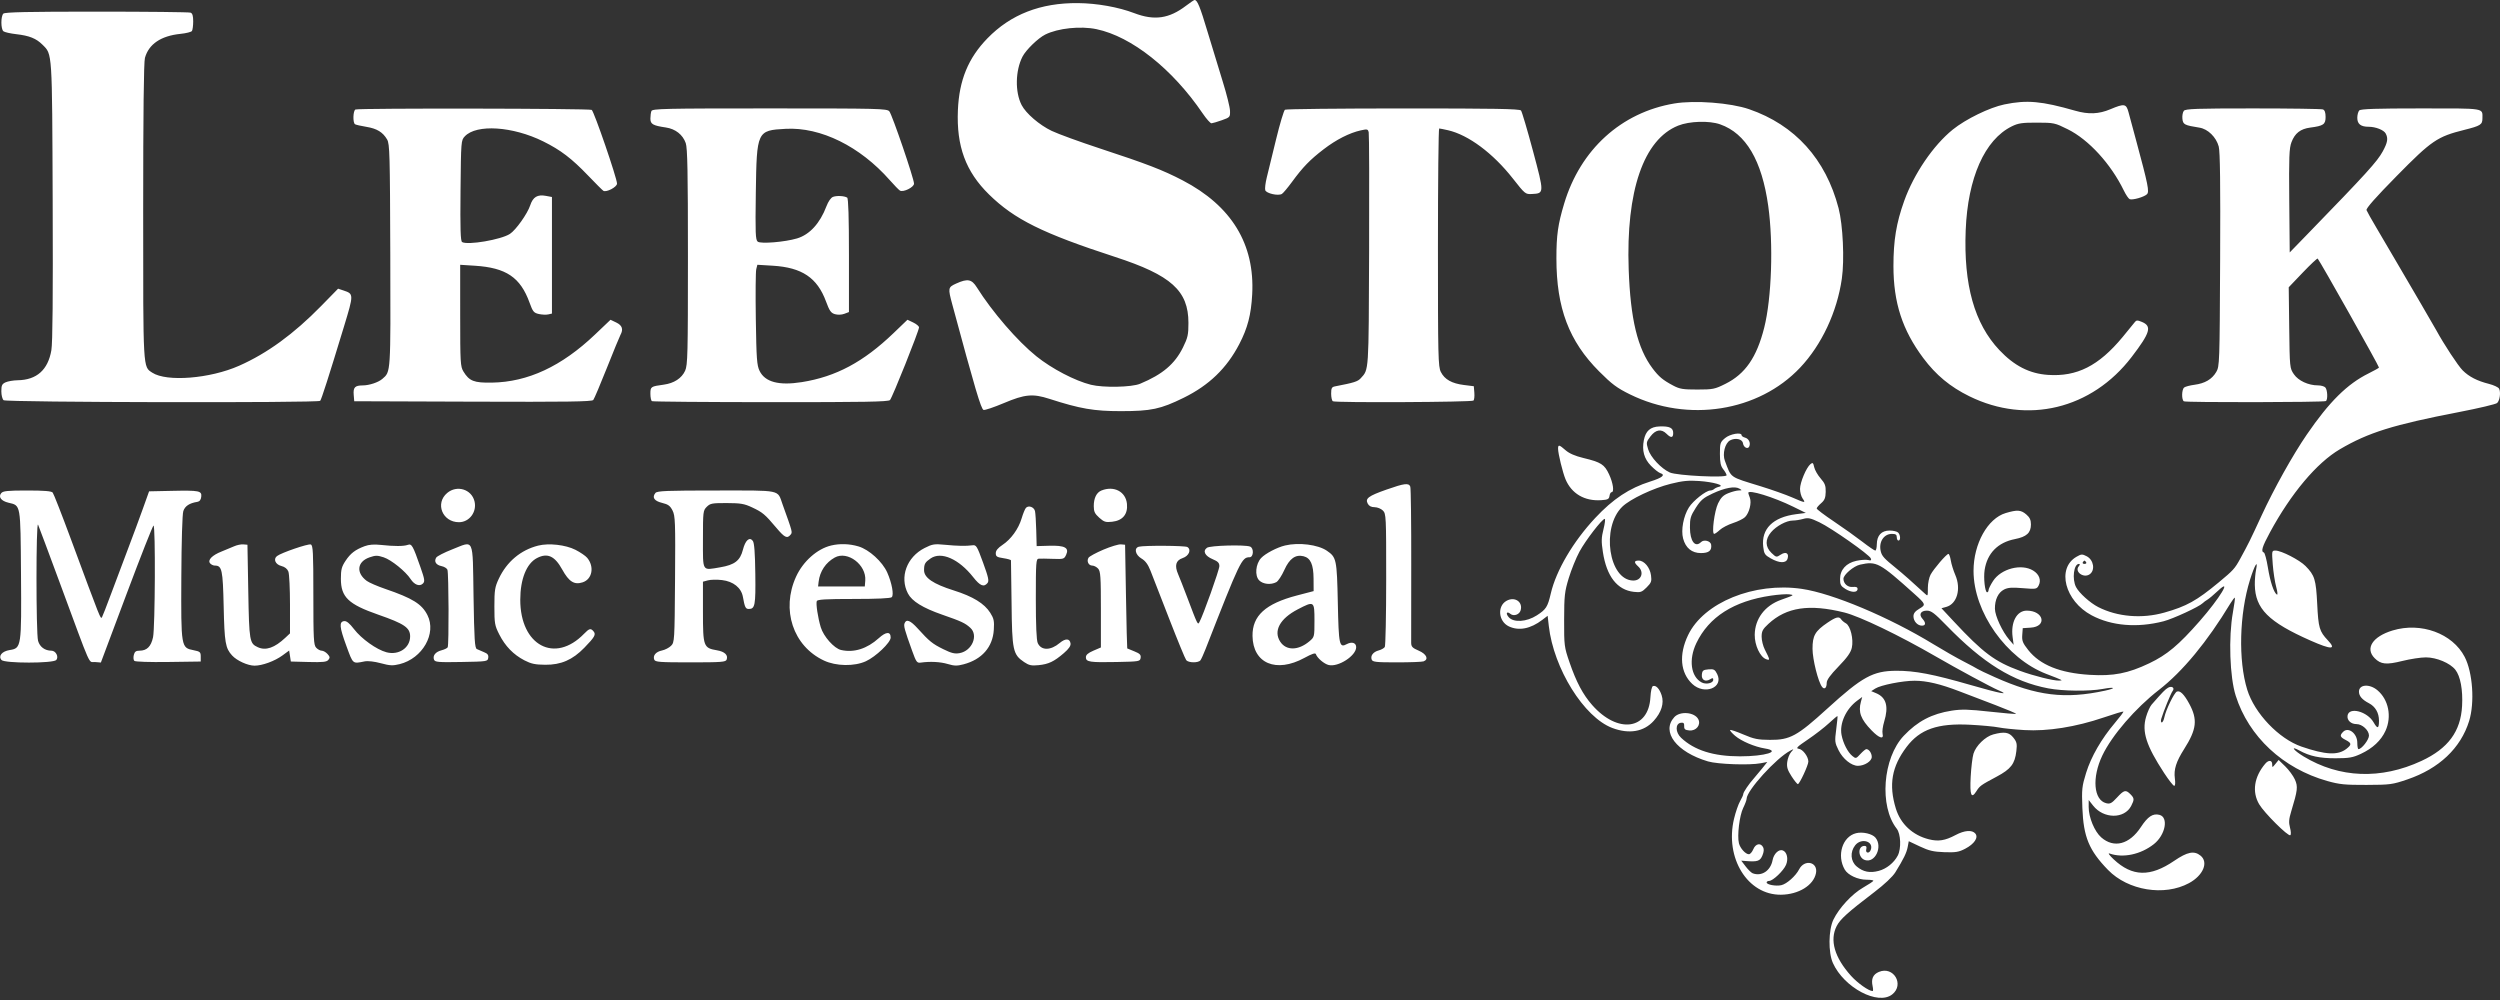 <svg width="600" height="240" viewBox="0 0 600 240" fill="none" xmlns="http://www.w3.org/2000/svg">
<rect x="0" y="0" width="600" height="240" fill="#333333" stroke="none"/>
<path fill-rule="evenodd" clip-rule="evenodd" d="M284.638 1.385C280.572 4.484 277.039 4.989 272.223 3.155C268.4 1.699 263.275 0.786 258.706 0.745C249.732 0.665 242.577 3.451 236.985 9.201C232.378 13.939 230.204 19.22 229.896 26.42C229.525 35.101 231.766 41.179 237.363 46.67C243.454 52.646 250.22 55.999 267.619 61.663C281.098 66.052 285.22 69.759 285.225 77.495C285.227 80.327 285.069 81.04 283.922 83.371C281.955 87.365 279.026 89.849 273.625 92.102C271.602 92.946 264.787 93.084 261.81 92.341C257.982 91.385 252.448 88.495 248.737 85.513C244.185 81.855 238.151 74.871 234.44 68.967C233.199 66.992 232.217 66.811 229.476 68.055C227.517 68.945 227.484 69.122 228.55 73.072C234.021 93.347 235.443 98.148 236.05 98.381C236.337 98.491 238.535 97.751 240.936 96.738C245.979 94.609 247.863 94.434 251.849 95.72C259.253 98.11 262.554 98.678 269.02 98.675C276.28 98.671 278.527 98.193 284.057 95.478C290.166 92.478 294.411 88.387 297.427 82.591C299.435 78.733 300.263 75.542 300.528 70.64C301.179 58.59 295.579 49.414 283.837 43.29C279.097 40.817 275.188 39.31 264.015 35.642C259.169 34.051 253.944 32.147 252.402 31.41C249.461 30.003 246.234 27.23 245.189 25.21C243.587 22.111 243.676 16.972 245.392 13.609C246.221 11.984 249.126 9.158 250.854 8.296C253.923 6.765 259.316 6.197 263.155 7C271.577 8.762 281.395 16.549 288.632 27.206C289.535 28.535 290.492 29.609 290.759 29.592C291.026 29.575 292.146 29.243 293.247 28.854C295.203 28.162 295.248 28.109 295.202 26.582C295.177 25.722 294.395 22.585 293.467 19.612C292.538 16.639 290.897 11.258 289.821 7.654C288.014 1.602 287.349 -0.026 286.691 0C286.553 0.006 285.629 0.629 284.638 1.385ZM0.802 3.274C0.169 3.907 0.183 6.988 0.822 7.505C1.098 7.728 2.477 8.041 3.888 8.201C7.038 8.559 8.692 9.223 10.206 10.737C12.573 13.104 12.502 12.018 12.642 48.244C12.73 71.225 12.634 82.275 12.328 84.056C11.518 88.776 8.813 91.187 4.245 91.261C3.209 91.278 1.902 91.501 1.341 91.757C0.483 92.148 0.322 92.489 0.322 93.91C0.322 94.849 0.565 95.8 0.868 96.052C1.5 96.576 76.354 96.723 76.844 96.201C77.141 95.885 78.854 90.535 82.552 78.383C84.908 70.641 84.907 70.533 82.478 69.728L81.142 69.284L77.072 73.444C70.514 80.147 64.121 84.803 57.377 87.785C50.376 90.882 40 91.706 36.542 89.44C34.296 87.969 34.359 89.089 34.362 50.76C34.363 27.326 34.505 14.897 34.784 13.895C35.704 10.582 38.624 8.605 43.301 8.129C44.66 7.99 45.905 7.679 46.066 7.437C46.228 7.196 46.363 6.162 46.367 5.139C46.371 3.809 46.193 3.21 45.739 3.036C45.391 2.903 35.246 2.793 23.194 2.793C6.686 2.793 1.164 2.912 0.802 3.274ZM401.832 24.837C389.102 26.974 379.294 35.886 375.403 48.851C373.902 53.854 373.536 56.435 373.538 62.033C373.541 73.926 376.558 81.895 383.804 89.151C386.878 92.228 388.066 93.111 391.213 94.66C405.084 101.484 422.038 98.814 432.035 88.23C437.2 82.761 440.89 74.893 442.041 66.891C442.695 62.348 442.307 53.994 441.255 49.956C438.188 38.184 430.783 29.992 419.788 26.208C415.326 24.672 406.726 24.015 401.832 24.837ZM481.056 25.06C477.513 25.789 471.758 28.595 468.656 31.106C463.981 34.89 459.328 41.727 457.006 48.224C455.112 53.525 454.426 57.676 454.426 63.854C454.426 72.616 456.562 79.204 461.58 85.925C464.631 90.012 468.046 92.844 472.647 95.105C486.543 101.935 502.017 98.192 511.588 85.686C516.073 79.826 516.522 78.282 514.044 77.256C512.972 76.812 512.717 76.823 512.337 77.331C512.091 77.659 510.771 79.275 509.402 80.923C503.676 87.816 498.468 90.449 491.499 89.973C487.08 89.671 483.413 87.797 479.85 84.02C473.858 77.668 471.246 68.377 471.766 55.263C472.265 42.686 476.326 33.53 482.826 30.327C484.382 29.56 485.298 29.424 488.865 29.432C492.952 29.441 493.159 29.485 496.273 31.031C501.294 33.522 506.614 39.341 509.723 45.738C510.224 46.77 510.858 47.699 511.132 47.804C511.827 48.071 514.576 47.286 515.262 46.625C515.884 46.026 515.555 44.387 512.666 33.69C511.913 30.903 511.092 27.857 510.841 26.92C510.294 24.879 509.842 24.806 506.484 26.22C503.716 27.384 501.252 27.49 498.075 26.58C489.954 24.255 486.476 23.944 481.056 25.06ZM85.316 26.282C84.724 26.524 84.636 29.465 85.21 29.82C85.427 29.954 86.643 30.233 87.911 30.439C90.459 30.854 91.875 31.714 92.906 33.475C93.529 34.538 93.596 36.991 93.67 61.264C93.757 89.854 93.802 89.169 91.764 90.936C90.802 91.769 88.629 92.492 87.058 92.499C85.188 92.508 84.743 92.967 84.888 94.736L85.016 96.297L113.496 96.4C135.976 96.481 142.063 96.397 142.386 96C142.611 95.723 144.084 92.253 145.658 88.288C147.232 84.324 148.692 80.768 148.904 80.385C149.652 79.029 149.336 78.088 147.906 77.405L146.524 76.746L142.805 80.286C134.774 87.928 126.701 91.692 118.038 91.831C113.754 91.9 112.624 91.458 111.227 89.168C110.499 87.974 110.447 87.075 110.446 75.719L110.444 63.55L113.948 63.773C121.471 64.251 124.89 66.555 127.09 72.632C127.877 74.805 128.114 75.095 129.319 75.362C130.06 75.528 131.072 75.572 131.567 75.461L132.468 75.259V61.269V47.279L131.036 47.011C128.985 46.626 127.916 47.266 127.251 49.279C126.582 51.307 123.824 55.189 122.38 56.136C120.261 57.524 112.206 58.896 110.903 58.091C110.526 57.858 110.437 54.955 110.527 45.739C110.643 33.817 110.654 33.681 111.56 32.718C114.356 29.743 123.054 30.309 130.389 33.942C134.55 36.003 137.212 38.031 141.144 42.138C142.943 44.016 144.591 45.661 144.806 45.794C145.518 46.234 148.086 44.884 148.086 44.07C148.086 42.779 142.574 26.726 142.01 26.374C141.446 26.024 86.169 25.933 85.316 26.282ZM156.338 26.653C156.204 27.001 156.095 27.816 156.095 28.465C156.095 29.793 156.696 30.139 159.797 30.594C162.104 30.933 163.857 32.307 164.577 34.342C164.993 35.514 165.105 41.318 165.105 61.659C165.105 85.051 165.041 87.629 164.428 88.98C163.613 90.779 161.765 91.983 159.311 92.315C156.187 92.737 156.095 92.8 156.095 94.499C156.095 95.352 156.261 96.152 156.464 96.278C156.667 96.403 169.492 96.512 184.964 96.519C207.457 96.53 213.196 96.428 213.597 96.014C214.15 95.444 220.566 79.385 220.566 78.571C220.566 78.292 219.942 77.766 219.178 77.402L217.79 76.74L214.448 79.948C207.223 86.885 200.628 90.408 192.432 91.71C186.927 92.584 183.6 91.697 182.296 89.007C181.651 87.676 181.539 86.138 181.396 76.585C181.305 70.588 181.352 65.201 181.499 64.614L181.767 63.546L185.449 63.769C192.479 64.194 196.133 66.646 198.244 72.358C199.083 74.628 199.436 75.128 200.396 75.403C201.078 75.598 201.993 75.561 202.646 75.312L203.748 74.894V61.292C203.748 52.166 203.608 47.604 203.324 47.429C202.634 47.003 200.823 46.908 199.919 47.252C199.415 47.444 198.785 48.347 198.344 49.51C196.792 53.608 194.316 56.313 191.289 57.22C188.376 58.093 182.546 58.571 181.851 57.995C181.317 57.551 181.257 56.002 181.396 46.257C181.608 31.43 181.674 31.288 188.563 30.918C196.968 30.466 206.397 35.116 213.547 43.238C214.613 44.45 215.709 45.575 215.982 45.738C216.781 46.216 219.365 44.942 219.365 44.071C219.365 42.88 214.112 27.502 213.438 26.72C212.873 26.065 210.997 26.019 184.707 26.019C159.429 26.019 156.556 26.083 156.338 26.653ZM308.389 26.334C308.128 26.5 307.17 29.696 306.262 33.435C305.353 37.175 304.346 41.297 304.025 42.595C303.704 43.893 303.54 45.267 303.661 45.649C303.907 46.422 306.745 47.064 307.646 46.55C307.944 46.381 309.047 45.07 310.096 43.639C312.696 40.091 314.378 38.356 317.674 35.825C320.692 33.508 323.863 31.894 326.587 31.288C328.156 30.939 328.308 30.977 328.49 31.768C328.6 32.24 328.643 45.06 328.588 60.257C328.48 89.621 328.546 88.615 326.58 90.775C325.854 91.572 324.979 91.848 320.377 92.735C319.626 92.88 319.476 93.169 319.476 94.479C319.476 95.343 319.661 96.164 319.887 96.303C320.504 96.685 353.249 96.523 353.635 96.137C353.819 95.953 353.912 95.103 353.842 94.248L353.714 92.693L351.363 92.401C348.433 92.037 346.711 91.069 345.806 89.276C345.159 87.993 345.106 85.723 345.106 59.356C345.105 43.664 345.24 30.829 345.405 30.834C345.571 30.84 346.516 31.028 347.508 31.253C352.407 32.367 358.313 36.762 363.094 42.854C366.017 46.577 366.095 46.641 367.668 46.56C370.641 46.406 370.641 46.417 367.907 36.201C366.556 31.152 365.266 26.795 365.04 26.52C364.718 26.128 358.572 26.02 336.747 26.025C321.411 26.029 308.651 26.167 308.389 26.334ZM524.126 26.594C523.863 26.91 523.706 27.76 523.776 28.483C523.912 29.885 524.246 30.061 527.88 30.638C529.897 30.958 531.89 32.914 532.496 35.167C532.821 36.371 532.918 44.22 532.833 62.374C532.717 87.202 532.691 87.925 531.899 89.276C530.869 91.028 529.182 92.019 526.672 92.347C525.59 92.488 524.48 92.781 524.204 92.998C523.591 93.481 523.54 95.949 524.135 96.316C524.633 96.624 557.708 96.566 558.209 96.256C558.716 95.943 558.607 93.519 558.062 92.974C557.797 92.709 557.019 92.493 556.331 92.493C554.01 92.493 551.603 91.382 550.533 89.815C549.543 88.365 549.531 88.246 549.412 78.647L549.293 68.944L552.677 65.401C554.539 63.453 556.143 61.949 556.243 62.059C556.827 62.704 570.956 87.82 570.956 88.214C570.956 88.305 569.83 88.937 568.453 89.62C563.332 92.159 559.035 96.415 553.625 104.306C550.263 109.21 545.748 117.296 542.779 123.728C540.007 129.734 539.657 130.442 537.631 134.139C536.35 136.477 535.967 136.898 532.508 139.763C527.167 144.187 524.783 145.511 519.447 147.02C514.07 148.54 508.185 148.05 503.575 145.698C501.62 144.701 498.99 142.33 498.249 140.897C497.252 138.967 497.702 135.341 498.939 135.341C499.233 135.341 499.219 135.527 498.897 135.916C497.83 137.201 500.051 138.835 501.508 137.838C502.901 136.883 502.496 134.375 500.807 133.502C499.729 132.945 499.519 132.955 498.351 133.63C493.536 136.409 495.567 144.251 501.987 147.673C506.767 150.221 512.934 150.734 519.243 149.108C521.524 148.52 527.762 145.639 528.636 144.77C528.896 144.511 529.409 144.131 529.776 143.924C530.143 143.718 531.305 142.74 532.359 141.751C535.799 138.521 532.75 143.558 527.946 149.04C522.89 154.81 520.083 157.16 515.824 159.191C510.71 161.629 507.2 162.309 501.526 161.962C494.408 161.527 489.61 159.591 486.782 156.015C485.453 154.333 485.239 153.794 485.341 152.399L485.461 150.758L487.361 150.636C491.385 150.378 490.507 146.553 486.424 146.553C484.027 146.553 482.549 149.316 483.028 152.897L483.278 154.762L482.244 153.561C480.564 151.609 478.804 147.823 478.781 146.11C478.751 143.93 479.556 142.22 480.955 141.496C481.89 141.013 482.85 140.941 485.466 141.159C488.622 141.422 488.813 141.392 489.262 140.553C489.949 139.27 489.429 137.832 487.953 136.932C485.124 135.207 480.254 136.477 478.333 139.441C477.738 140.357 477.252 141.341 477.252 141.628C477.252 141.914 477.096 142.148 476.906 142.148C476.397 142.148 476.014 138.72 476.309 136.801C476.925 132.787 479.472 130.19 483.589 129.38C486.39 128.829 487.423 127.88 487.423 125.859C487.423 124.791 487.142 124.183 486.32 123.476C485.032 122.368 484.146 122.306 481.374 123.13C477.037 124.417 473.648 130.508 473.648 137.013C473.648 146.917 481.526 158.058 491.141 161.749C495.214 163.313 495.215 163.313 494.195 163.345C492.789 163.388 488.119 162.223 484.748 160.987C478.759 158.792 475.92 156.669 468.899 149.137L465.951 145.975L467.097 145.661C469.688 144.95 470.717 141.34 469.277 138.009C468.817 136.943 468.327 135.366 468.19 134.505C468.052 133.643 467.797 132.938 467.624 132.938C467.159 132.938 464.057 136.551 463.326 137.944C462.979 138.604 462.692 140.001 462.688 141.047C462.681 143.172 462.698 143.139 461.951 142.449C459.084 139.798 456.682 137.679 455.031 136.342C452.179 134.034 451.674 133.48 451.39 132.347C450.832 130.123 452.09 128.133 454.054 128.133C454.96 128.133 455.227 128.315 455.227 128.934C455.227 129.374 455.408 129.735 455.628 129.735C456.186 129.735 456.13 128.394 455.548 127.812C455.283 127.548 454.366 127.332 453.509 127.332C451.55 127.332 450.454 128.51 450.435 130.636C450.428 131.462 450.26 132.137 450.062 132.137C449.865 132.137 448.468 131.182 446.959 130.014C445.45 128.846 442.368 126.651 440.111 125.136C437.853 123.621 436.006 122.225 436.006 122.034C436.006 121.843 436.484 121.276 437.067 120.775C437.906 120.053 438.137 119.484 438.168 118.058C438.201 116.572 437.985 115.998 436.945 114.814C436.251 114.023 435.559 112.813 435.408 112.125C435.171 111.046 435.047 110.946 434.505 111.395C433.51 112.217 432.01 115.782 432.006 117.332C432.003 118.109 432.282 119.145 432.625 119.634C433.423 120.774 433.273 120.758 430.067 119.362C428.598 118.723 425.234 117.532 422.591 116.716C414.901 114.341 415.588 114.829 413.971 110.592C413.342 108.943 414.003 106.339 415.217 105.69C416.507 104.999 418.166 105.367 418.309 106.375C418.459 107.424 419.528 107.93 419.846 107.103C420.184 106.223 419.692 105.26 418.785 105.022C418.346 104.907 417.986 104.654 417.986 104.46C417.986 103.656 415.214 104.132 414.012 105.143C412.859 106.113 412.78 106.355 412.78 108.893C412.78 111 412.959 111.834 413.581 112.625C414.022 113.185 414.382 113.83 414.382 114.058C414.382 114.737 402.473 114.16 400.767 113.399C398.678 112.466 396.118 109.725 395.543 107.806C395.071 106.232 395.104 106.058 396.123 104.722C397.369 103.088 398.73 102.87 399.966 104.106C401.037 105.177 401.568 105.116 401.568 103.92C401.568 102.676 400.683 102.255 398.263 102.346C396.084 102.428 394.964 103.412 394.524 105.633C394.033 108.109 394.579 110.094 396.21 111.764C397.042 112.616 398.057 113.419 398.466 113.549C399.788 113.969 398.977 114.65 396.066 115.565C391.059 117.139 387.134 119.736 382.855 124.311C377.564 129.966 373.485 136.895 372.197 142.416C371.437 145.675 371.063 146.258 368.809 147.705C366.388 149.258 363.309 149.464 362.121 148.153C361.296 147.24 361.595 146.582 362.495 147.33C363.265 147.969 364.618 147.526 364.933 146.533C365.583 144.485 363.555 143.079 361.564 144.197C359.285 145.476 359.618 149.142 362.121 150.329C364.521 151.468 367.33 150.921 370.162 148.761L371.435 147.79L371.709 150.214C372.867 160.449 380.153 172.156 386.959 174.716C390.998 176.235 394.525 175.628 396.894 173.005C398.753 170.948 399.424 168.775 398.792 166.859C398.274 165.291 397.445 164.412 396.713 164.656C396.434 164.749 396.181 165.855 396.1 167.334C395.672 175.191 388.256 176.183 382.115 169.203C379.891 166.675 378.312 163.696 376.678 158.947C375.418 155.282 375.377 154.961 375.392 148.756C375.406 142.95 375.51 142.01 376.501 138.745C377.102 136.762 378.258 133.91 379.069 132.406C380.531 129.694 384.509 124.529 385.135 124.529C385.314 124.529 385.182 125.635 384.841 126.987C384.323 129.045 384.298 129.941 384.692 132.493C385.596 138.35 388.122 141.595 392.131 142.046C393.738 142.228 394.051 142.118 395.191 140.977C396.313 139.856 396.437 139.517 396.245 138.085C395.99 136.19 394.615 134.54 393.289 134.54C392.146 134.54 392.104 134.988 393.158 135.941C394.669 137.308 393.954 139.358 391.977 139.331C386.099 139.25 384.22 126.587 389.347 121.612C391.244 119.772 396.763 117.159 400.967 116.113C403.823 115.401 405.237 115.262 407.78 115.441C411.234 115.684 414.059 116.497 412.58 116.822C412.139 116.919 411.608 117.161 411.399 117.36C411.189 117.559 410.771 117.721 410.47 117.721C409.452 117.721 406.355 120.168 405.342 121.773C404.026 123.858 403.4 127.214 403.947 129.249C404.561 131.528 406.043 132.738 408.222 132.738C410.13 132.738 410.86 132.143 410.68 130.736C410.564 129.829 408.944 129.406 408.249 130.101C406.835 131.515 405.601 129.9 405.585 126.612C405.574 124.398 405.745 123.82 406.986 121.88C408.172 120.025 408.816 119.475 410.991 118.457C413.947 117.074 416.348 116.629 417.438 117.262C418.138 117.669 418.129 117.698 417.293 117.709C416.802 117.716 415.684 118.008 414.809 118.358C413.586 118.847 413.014 119.414 412.341 120.804C411.457 122.63 410.753 128.133 411.403 128.133C411.586 128.133 412.195 127.704 412.758 127.181C413.321 126.657 414.749 125.915 415.932 125.531C417.115 125.147 418.409 124.506 418.809 124.106C419.834 123.082 420.43 120.686 419.965 119.463C419.757 118.917 419.588 118.392 419.588 118.296C419.588 117.426 425.673 119.298 430.394 121.621L433.403 123.102L431.041 123.408C425.504 124.126 422.677 126.93 423.172 131.215C423.37 132.924 423.553 133.207 424.994 134.021C427.064 135.192 428.654 135.223 429.011 134.099C429.429 132.783 428.623 132.298 427.376 133.115C426.336 133.796 426.29 133.788 425.153 132.699C423.641 131.25 423.601 129.46 425.044 127.746C426.31 126.241 428.752 124.929 430.286 124.929C430.902 124.929 432.019 124.753 432.768 124.538C433.933 124.204 434.494 124.321 436.633 125.342C439.564 126.741 448.65 133.117 448.995 134.018C449.178 134.494 449.031 134.584 448.356 134.407C447.874 134.281 446.614 134.363 445.556 134.59C443.066 135.124 441.612 136.743 441.612 138.981C441.612 140.329 441.802 140.675 442.914 141.36C444.376 142.261 445.817 142.255 445.817 141.347C445.817 140.925 445.477 140.783 444.675 140.869C443.483 140.995 442.45 140.102 442.426 138.923C442.406 137.955 444.862 135.858 446.418 135.515C450.383 134.638 451.049 134.997 459.432 142.522C462.209 145.015 462.252 145.144 460.632 146.101C459.635 146.689 459.232 147.21 459.232 147.913C459.232 149.093 460.195 150.157 461.262 150.157C462.205 150.157 462.257 149.464 461.386 148.502C460.459 147.478 460.965 146.553 462.453 146.553C463.492 146.553 464.268 147.142 467.171 150.13C475.959 159.178 483.089 163.583 491.577 165.207C495.088 165.879 501.403 165.946 504.648 165.347C507.588 164.803 508.051 165.142 505.21 165.758C495.596 167.843 488.825 167.017 478.788 162.533C476.732 161.615 474.869 160.733 474.649 160.573C474.429 160.413 472.897 159.587 471.245 158.737C469.593 157.887 466.35 156.035 464.037 154.622C453.404 148.125 439.809 142.406 432.438 141.329C421.012 139.658 408.876 144.598 405.132 152.443C402.899 157.121 403.272 161.448 406.141 164.143C409.06 166.885 413.745 165.028 412.12 161.771C411.572 160.673 411.326 160.54 410.037 160.647C408.776 160.752 408.558 160.92 408.448 161.873C408.299 163.174 409.282 163.748 410.43 163.031C411.035 162.654 411.178 162.679 411.178 163.161C411.178 163.966 409.454 164.35 408.391 163.781C405.792 162.39 405.24 158.3 407.12 154.362C410.13 148.06 416.11 144.253 425.059 142.945C426.807 142.689 428.769 142.551 429.419 142.638C430.677 142.807 430.684 142.803 427.454 143.956C423.561 145.346 421.179 148.509 421.133 152.353C421.103 154.854 422.427 157.683 423.872 158.207C424.858 158.564 424.836 158.403 423.55 155.882C423.133 155.063 422.791 153.682 422.791 152.814C422.791 151.48 423.045 151.001 424.431 149.721C428.764 145.721 434.218 144.905 442.641 146.998C446.323 147.912 455.872 152.506 464.638 157.581C469.76 160.546 477.859 164.916 479.598 165.652C482.666 166.952 480.103 166.468 472.895 164.387C463.922 161.796 459.554 160.962 455.075 160.987C449.511 161.017 446.923 162.439 438.555 170.063C431.299 176.673 429.607 177.596 424.793 177.568C421.886 177.551 420.956 177.362 418.412 176.274C416.775 175.574 415.344 175.091 415.234 175.201C415.123 175.312 415.652 175.933 416.409 176.583C417.926 177.883 421.121 179.241 423.596 179.637C427.63 180.282 423.662 181.527 417.585 181.522C411.226 181.518 406.644 180.071 403.451 177.058C402.07 175.754 402.042 173.659 403.404 173.464C404.049 173.372 404.231 173.553 404.205 174.265C404.177 175.015 404.406 175.208 405.447 175.309C407.102 175.469 408.301 173.94 407.578 172.59C406.671 170.895 403.188 170.612 401.822 172.122C398.644 175.634 402.346 180.493 409.911 182.737C412.239 183.428 419.899 183.696 422.572 183.18L424.154 182.874L422.907 184.436C422.221 185.294 421.329 186.364 420.924 186.813C419.758 188.107 418.386 190.133 418.386 190.563C418.386 190.78 418.043 191.553 417.623 192.281C417.202 193.01 416.548 194.911 416.167 196.508C413.923 205.924 419.419 214.816 427.432 214.733C431.668 214.688 435.264 212.473 435.834 209.556C436.36 206.867 433.094 206.122 431.795 208.635C430.958 210.252 428.811 212.16 427.503 212.447C426.199 212.733 423.993 212.323 423.993 211.794C423.993 211.591 424.256 211.425 424.579 211.425C425.488 211.425 428.055 208.982 428.655 207.546C429.25 206.121 428.88 204.488 427.873 204.102C426.918 203.735 425.707 204.894 425.414 206.455C424.94 208.982 422.772 210.406 420.642 209.589C420.306 209.459 419.55 208.724 418.963 207.955L417.897 206.557L419.043 206.649C421.797 206.87 422.412 206.663 422.974 205.324C423.34 204.454 423.395 203.796 423.141 203.322C422.548 202.214 421.348 202.467 420.789 203.817C420.516 204.478 420.043 205.018 419.739 205.018C418.936 205.018 417.647 203.601 417.341 202.381C416.891 200.587 417.477 195.72 418.36 193.925C418.815 193 419.187 192.003 419.187 191.71C419.187 189.751 426.271 181.947 429.668 180.163C430.587 179.68 430.59 179.685 429.865 180.502C429.461 180.957 429.043 182.019 428.936 182.862C428.78 184.092 428.983 184.772 429.962 186.297C430.634 187.344 431.322 188.193 431.492 188.185C431.898 188.167 434.004 183.634 434.004 182.78C434.004 181.598 432.684 179.833 431.708 179.709C430.919 179.61 431.278 179.244 433.886 177.486C435.602 176.329 437.884 174.563 438.956 173.562C440.028 172.561 440.947 171.795 440.999 171.861C441.051 171.927 440.913 173.361 440.692 175.047C440.316 177.913 440.352 178.24 441.251 180.052C442.287 182.141 444.34 183.795 445.896 183.795C447.489 183.795 449.221 182.684 449.221 181.662C449.221 180.746 448.555 179.79 447.917 179.79C447.728 179.79 447.088 180.318 446.495 180.963C445.453 182.095 445.388 182.111 444.565 181.439C443.453 180.53 442.355 178.39 441.972 176.386C441.448 173.639 443.039 170.147 445.717 168.166L446.932 167.268L446.618 168.424C445.942 170.914 446.577 172.613 449.189 175.305C451.017 177.189 452.174 177.533 451.816 176.086C451.694 175.59 451.869 174.284 452.205 173.183C453.316 169.543 452.708 167.393 450.279 166.372L449.096 165.875L450.06 165.254C451.351 164.42 456.644 163.37 459.515 163.378C462.428 163.385 465.633 164.142 470.244 165.91C472.226 166.67 476.134 168.163 478.928 169.228C481.722 170.294 483.938 171.235 483.851 171.322C483.765 171.408 480.91 171.17 477.507 170.793C472.488 170.236 470.773 170.191 468.425 170.555C463.641 171.298 460.206 173.096 456.905 176.587C451.857 181.925 450.979 193.501 455.213 198.884C456.196 200.133 456.333 203.674 455.463 205.339C454.558 207.072 452.758 208.517 450.889 209.012C448.749 209.579 447.162 209.261 445.607 207.952C444.127 206.707 443.969 204.492 445.245 202.87C446.715 201.001 449.771 201.917 448.976 203.988C448.614 204.931 447.652 204.777 447.903 203.817C448.047 203.266 447.916 203.016 447.479 203.016C445.782 203.016 445.886 205.87 447.603 206.415C450.032 207.185 451.894 203.215 450.122 201.046C449.354 200.106 447.035 199.571 445.455 199.967C442.178 200.79 440.774 205.293 442.734 208.693C443.506 210.032 445.886 211.134 448.006 211.134C448.894 211.134 449.616 211.245 449.609 211.38C449.603 211.515 448.492 212.256 447.142 213.027C444.506 214.532 441.369 217.917 440.016 220.72C438.823 223.187 438.764 228.618 439.901 231.134C442.572 237.045 450.709 241.351 454.127 238.662C457.123 236.305 454.448 231.782 450.933 233.26C449.525 233.852 449.044 234.937 449.423 236.662C449.567 237.318 449.573 237.855 449.437 237.855C448.517 237.855 445.83 235.962 444.242 234.195C440.278 229.787 439.079 225.633 440.798 222.264C441.641 220.612 443.482 218.95 449.821 214.12C452.287 212.242 454.234 210.407 454.889 209.345C456.888 206.103 457.582 204.678 457.844 203.285L458.105 201.892L460.771 203.151C462.944 204.177 464.028 204.431 466.64 204.523C469.361 204.619 470.115 204.495 471.646 203.696C473.844 202.548 474.873 201.007 474.08 200.051C473.312 199.126 471.484 199.265 469.328 200.413C466.823 201.746 465.21 202.003 462.929 201.431C459.029 200.453 456.13 197.749 454.997 194.034C453.256 188.326 454.014 183.993 457.578 179.268C460.785 175.017 465.041 173.531 472.847 173.939C475.6 174.083 478.663 174.37 479.654 174.577C480.646 174.785 483.439 175.073 485.861 175.218C491.424 175.551 498.191 174.477 504.875 172.2C507.405 171.338 509.539 170.698 509.617 170.776C509.696 170.855 508.793 172.059 507.612 173.453C504.344 177.306 501.869 181.598 500.663 185.5C499.67 188.717 499.596 189.412 499.768 193.909C500.036 200.876 501.361 204.082 505.914 208.772C510.728 213.732 519.439 215.156 525.358 211.953C528.767 210.108 530.096 206.947 528.131 205.356C526.594 204.112 524.992 204.428 521.796 206.606C516.043 210.525 511.738 210.418 507.285 206.244C506.259 205.282 505.828 204.677 506.284 204.839C509.516 205.985 513.782 205.082 516.937 202.583C519.708 200.388 520.512 196.128 518.262 195.563C516.682 195.166 515.481 195.958 513.816 198.491C511.067 202.677 507.341 203.646 504.293 200.97C502.684 199.557 501.277 196.154 501.283 193.69L501.287 192.004L502.351 193.354C504.874 196.556 509.842 196.591 511.483 193.419C512.273 191.891 512.251 191.563 511.29 190.602C510.167 189.479 509.768 189.581 508.069 191.422C506.799 192.797 506.409 193.001 505.489 192.77C502.465 192.011 502.027 186.642 504.556 181.33C506.861 176.49 512.474 169.982 518.136 165.586C523.839 161.157 529.737 154.021 535.289 144.83C535.795 143.993 536.275 143.375 536.357 143.456C536.439 143.538 536.232 145.124 535.897 146.981C534.819 152.961 535.141 162.469 536.574 166.976C539.693 176.79 547.904 184.439 558.542 187.44C561.469 188.265 562.787 188.397 567.953 188.379C573.644 188.359 574.159 188.29 577.764 187.064C585.377 184.473 590.566 179.566 592.591 173.041C593.959 168.632 593.457 161.399 591.524 157.66C588.61 152.023 581.03 149.244 574.218 151.313C569.413 152.773 567.573 155.621 569.92 157.968C571.412 159.46 572.71 159.589 576.577 158.628C578.487 158.154 581.022 157.767 582.21 157.77C584.775 157.774 588.023 159.139 589.285 160.743C590.503 162.293 591.112 165.563 590.901 169.43C590.567 175.553 587.55 179.639 581.167 182.612C571.433 187.145 561.458 186.764 552.836 181.531C550.421 180.065 549.586 178.885 551.835 180.116C554.34 181.488 556.695 181.993 560.544 181.985C563.8 181.977 564.674 181.825 566.606 180.925C569.443 179.604 571.475 177.703 572.525 175.385C574.07 171.975 573.258 167.91 570.582 165.658C568.679 164.057 566.151 164.245 566.151 165.989C566.151 167.04 566.914 167.93 568.532 168.767C570.084 169.569 570.956 171.081 570.956 172.969C570.956 174.888 570.598 175.006 569.678 173.389C568.161 170.723 563.719 169.568 563.41 171.759C563.253 172.872 564.227 173.784 565.572 173.784C566.938 173.784 568.553 175.278 568.553 176.541C568.553 177.535 566.801 179.79 566.028 179.79C565.876 179.79 565.75 179.097 565.75 178.25C565.75 176.033 563.609 174.38 562.358 175.631C561.478 176.511 561.591 176.887 562.947 177.588C564.408 178.343 564.442 178.7 563.152 179.715C561.109 181.322 558.139 181.177 552.364 179.188C546.929 177.317 541.087 171.195 539.339 165.541C537.158 158.487 537.437 147.386 540.003 139.145C541.108 135.595 541.996 134.125 541.454 136.742C541.272 137.623 541.137 139.245 541.155 140.346C541.247 146.097 544.42 149.271 554.557 153.752C559.569 155.968 560.826 155.94 558.67 153.662C556.662 151.542 556.413 150.686 556.129 144.949C555.838 139.087 555.527 138.076 553.319 135.837C551.886 134.384 547.51 132.137 546.112 132.137C545.227 132.137 545.214 132.205 545.459 135.441C545.597 137.258 545.968 139.691 546.284 140.849C546.612 142.053 546.684 142.845 546.452 142.702C545.718 142.248 544.843 139.604 544.284 136.145C543.98 134.272 543.551 132.679 543.328 132.605C542.578 132.355 542.918 131.23 544.788 127.773C549.838 118.436 556.019 111.087 561.561 107.829C568.41 103.804 574.343 101.951 590.177 98.892C594.913 97.977 599.025 97 599.316 96.72C599.961 96.1 600.225 94.123 599.776 93.278C599.596 92.938 598.489 92.418 597.316 92.123C594.521 91.418 592.556 90.406 591.038 88.888C589.924 87.773 586.573 82.675 584.684 79.22C584.28 78.481 582.626 75.624 581.009 72.871C579.391 70.118 576.808 65.703 575.269 63.06C573.73 60.417 571.508 56.633 570.333 54.651C569.158 52.669 568.092 50.772 567.966 50.437C567.81 50.022 570.146 47.379 575.253 42.192C583.607 33.707 584.943 32.797 591.454 31.166C595.338 30.193 595.784 29.908 595.784 28.405C595.784 25.876 596.672 26.019 581.004 26.019C570.421 26.019 566.587 26.144 566.231 26.5C565.966 26.764 565.75 27.569 565.75 28.288C565.75 29.764 566.59 30.424 568.467 30.424C570.158 30.424 572.113 31.196 572.566 32.041C573.192 33.212 573.032 34.181 571.857 36.34C570.529 38.778 567.94 41.625 553.969 56.017L549.532 60.587L549.421 48.209C549.327 37.63 549.404 35.583 549.953 34.133C550.774 31.967 552.107 30.928 554.466 30.62C557.634 30.207 558.142 29.855 558.142 28.073C558.142 27.013 557.937 26.427 557.508 26.262C557.16 26.129 549.613 26.019 540.739 26.019C527.211 26.019 524.525 26.112 524.126 26.594ZM402.769 30.145C394.464 33.463 390.212 45.813 390.885 64.662C391.312 76.605 393.002 83.616 396.61 88.408C398.12 90.414 399.094 91.226 401.568 92.538C403.123 93.364 403.917 93.493 407.374 93.489C411.122 93.484 411.553 93.396 414.104 92.121C418.864 89.743 421.598 85.79 423.402 78.676C425.201 71.586 425.639 58.48 424.379 49.445C422.854 38.51 419.033 32.025 412.83 29.84C410.22 28.921 405.473 29.065 402.769 30.145ZM373.937 107.685C373.937 108.847 375.044 113.392 375.721 115.015C377.166 118.472 380.276 120.302 384.269 120.045C385.871 119.942 386.169 119.79 386.279 119.023C386.349 118.527 386.574 118.122 386.779 118.122C387.462 118.122 387.156 115.944 386.177 113.843C385.065 111.455 384.256 110.94 379.995 109.913C378.022 109.438 376.61 108.821 375.737 108.055C374.196 106.703 373.937 106.649 373.937 107.685ZM332.758 117.502C328.395 119.037 327.597 119.637 328.261 120.878C328.566 121.449 329.103 121.726 329.902 121.726C330.555 121.726 331.449 122.086 331.89 122.527C332.664 123.301 332.691 123.857 332.685 139.045C332.681 147.689 332.531 154.995 332.35 155.28C332.17 155.564 331.511 155.934 330.885 156.101C329.558 156.457 328.855 157.384 329.211 158.312C329.428 158.877 330.261 158.967 335.249 158.967C338.431 158.967 341.32 158.858 341.668 158.724C342.95 158.232 342.372 156.966 340.5 156.164C338.989 155.516 338.695 155.211 338.682 154.276C338.674 153.662 338.681 145.129 338.697 135.312C338.714 125.495 338.611 117.161 338.469 116.791C338.111 115.857 337.064 115.987 332.758 117.502ZM107.323 118.314C104.36 120.807 106.182 125.33 110.151 125.33C112.666 125.33 114.513 122.831 113.875 120.29C113.151 117.405 109.655 116.351 107.323 118.314ZM264.341 117.724C263.162 118.199 262.504 119.543 262.504 121.475C262.504 122.776 262.748 123.292 263.817 124.247C264.965 125.273 265.356 125.395 266.926 125.219C269.452 124.934 270.709 123.416 270.472 120.938C270.189 117.991 267.36 116.507 264.341 117.724ZM0.293 118.356C-0.459 119.263 0.277 120.236 2.03 120.651C5.008 121.355 4.913 120.818 5.04 137.765C5.172 155.307 5.134 155.561 2.333 156.009C0.476 156.306 -0.459 157.426 0.343 158.392C1.04 159.231 12.818 159.231 13.515 158.392C14.155 157.621 13.387 156.164 12.34 156.164C10.771 156.164 9.54 155.255 9.135 153.798C8.631 151.985 8.635 124.791 9.139 125.93C9.334 126.371 11.69 132.678 14.376 139.946C22.188 161.088 21.148 158.748 22.79 158.887L24.211 159.007L30.372 142.569C33.76 133.528 36.674 126.131 36.848 126.131C37.337 126.131 37.229 150.61 36.729 152.941C36.249 155.176 35.253 156.164 33.477 156.164C32.624 156.164 32.313 156.399 32.114 157.194C31.971 157.761 32.026 158.396 32.235 158.605C32.456 158.826 35.863 158.939 40.395 158.876L48.175 158.767V157.578C48.175 156.499 48.017 156.359 46.471 156.053C43.45 155.455 43.441 155.409 43.519 138.55C43.558 129.863 43.752 123.417 43.995 122.668C44.392 121.45 45.464 120.744 47.374 120.443C47.906 120.36 48.217 119.953 48.3 119.233C48.468 117.787 47.85 117.664 41.177 117.806L35.781 117.921L34.277 122.126C33.45 124.439 31.882 128.673 30.792 131.537C29.702 134.4 27.873 139.265 26.727 142.349C25.582 145.432 24.568 148.04 24.474 148.143C24.096 148.563 24.366 149.241 16.92 129.134C14.799 123.408 12.878 118.497 12.65 118.222C12.355 117.864 10.607 117.721 6.528 117.721C1.808 117.721 0.729 117.831 0.293 118.356ZM157.312 118.303C156.427 119.369 157 120.234 158.898 120.691C160.357 121.042 160.835 121.391 161.41 122.527C162.058 123.807 162.11 125.236 162.01 139.034C161.903 153.84 161.884 154.157 161.049 154.993C160.579 155.462 159.605 155.966 158.884 156.113C157.415 156.413 156.641 157.326 157.019 158.312C157.241 158.89 158.266 158.967 165.705 158.967C173.145 158.967 174.17 158.89 174.391 158.312C174.805 157.233 173.938 156.39 172.089 156.075C168.833 155.519 168.709 155.181 168.709 146.873V139.606L169.909 139.283C170.569 139.106 172.081 139.075 173.269 139.215C176.004 139.536 177.909 141.066 178.297 143.252C178.735 145.728 178.941 146.153 179.699 146.153C181.209 146.153 181.37 145.293 181.275 137.757C181.21 132.65 181.032 130.295 180.676 129.815C179.887 128.756 178.879 129.658 178.299 131.941C177.637 134.548 176.319 135.567 172.855 136.152C168.414 136.901 168.709 137.377 168.709 129.438C168.709 122.796 168.742 122.514 169.623 121.636C170.45 120.811 170.906 120.726 174.428 120.736C177.765 120.745 178.633 120.895 180.522 121.783C183.032 122.964 183.596 123.438 186.287 126.631C188.311 129.033 188.906 129.329 189.723 128.343C190.229 127.735 190.25 127.818 187.816 121.05C186.522 117.45 187.814 117.721 171.912 117.721C160.059 117.721 157.717 117.814 157.312 118.303ZM246.203 121.916C245.971 122.195 245.516 123.318 245.191 124.412C244.442 126.936 242.647 129.421 240.592 130.781C239.49 131.51 238.987 132.133 238.987 132.767C238.987 133.554 239.252 133.73 240.789 133.96C241.78 134.109 242.61 134.345 242.633 134.485C242.656 134.626 242.721 139.268 242.777 144.803C242.892 156.108 243.101 157.085 245.794 158.9C246.959 159.685 247.544 159.81 249.253 159.639C251.667 159.399 252.973 158.777 255.326 156.749C256.521 155.72 257.013 155.004 256.928 154.417C256.755 153.205 255.7 153.165 254.33 154.317C252.141 156.159 249.893 156.167 249.059 154.335C248.752 153.662 248.598 150.116 248.598 143.731C248.598 134.885 248.652 134.135 249.298 134.082C249.684 134.051 251.211 134.069 252.692 134.123C255.273 134.217 255.406 134.176 255.88 133.135C256.645 131.455 255.543 130.873 251.801 130.98L248.798 131.066L248.698 127.297C248.643 125.224 248.51 123.144 248.402 122.674C248.17 121.665 246.803 121.193 246.203 121.916ZM56.184 131.112C55.523 131.41 54.171 131.973 53.18 132.362C50.914 133.251 49.776 134.417 50.42 135.192C50.671 135.494 51.186 135.741 51.565 135.741C53.273 135.741 53.484 136.723 53.68 145.552C53.874 154.257 54.099 155.56 55.71 157.318C56.852 158.564 59.454 159.748 61.075 159.759C62.916 159.772 65.933 158.668 67.796 157.301L69.398 156.126L69.599 157.446L69.799 158.767L74.044 158.88C77.488 158.971 78.386 158.876 78.804 158.372C79.231 157.857 79.196 157.615 78.602 156.957C78.207 156.521 77.579 156.164 77.207 156.164C76.835 156.164 76.232 155.834 75.868 155.432C75.282 154.785 75.205 153.311 75.205 142.805C75.205 132.485 75.124 130.879 74.591 130.675C73.979 130.441 67.467 132.674 66.476 133.458C65.54 134.198 66.094 135.468 67.512 135.833C68.375 136.056 68.962 136.522 69.214 137.184C69.426 137.741 69.599 141.304 69.599 145.103V152.01L68.497 153.045C65.908 155.478 63.803 156.208 61.887 155.335C59.886 154.423 59.801 153.928 59.587 141.948L59.387 130.736L58.386 130.652C57.836 130.606 56.844 130.813 56.184 131.112ZM87.522 131.081C85.246 131.93 84.121 132.795 82.912 134.622C81.992 136.014 81.812 136.718 81.813 138.917C81.815 143.303 83.61 145.025 90.787 147.523C97.052 149.704 98.431 150.645 98.431 152.741C98.431 155.49 95.671 157.331 92.736 156.54C90.366 155.902 86.749 153.316 84.953 150.975C83.899 149.602 83.162 148.999 82.613 149.063C81.351 149.21 81.458 150.467 83.115 154.981C84.769 159.488 84.571 159.319 87.516 158.734C88.296 158.579 89.848 158.756 91.398 159.175C93.578 159.766 94.28 159.8 95.905 159.396C101.409 158.03 104.812 152.042 102.59 147.634C101.241 144.958 99.036 143.589 92.431 141.327C90.562 140.687 88.58 139.828 88.026 139.418C85.389 137.468 85.702 134.799 88.689 133.763C90.131 133.264 90.581 133.263 92.082 133.758C93.926 134.367 97.354 137.135 98.559 138.988C99.461 140.377 100.72 140.831 101.501 140.05C102.005 139.547 101.928 139.04 100.903 136.105C99.087 130.907 98.816 130.433 97.854 130.773C96.852 131.125 94.632 131.129 91.423 130.781C89.775 130.604 88.55 130.697 87.522 131.081ZM108.463 131.88C106.602 132.611 104.907 133.484 104.695 133.82C104.11 134.748 104.635 135.601 105.954 135.865C106.606 135.995 107.248 136.386 107.382 136.734C107.702 137.568 107.761 154.845 107.445 155.356C107.311 155.573 106.639 155.896 105.952 156.074C104.52 156.445 103.795 157.358 104.165 158.322C104.39 158.91 105.155 158.975 110.735 158.877C116.934 158.769 117.054 158.75 117.179 157.87C117.274 157.199 117.022 156.86 116.178 156.526C115.557 156.28 114.779 155.943 114.448 155.778C113.941 155.523 113.817 153.563 113.648 143.106C113.414 128.691 113.901 129.743 108.463 131.88ZM129.163 130.945C124.961 132.005 121.623 134.813 119.708 138.897C118.769 140.901 118.653 141.63 118.653 145.552C118.653 149.621 118.742 150.132 119.818 152.256C121.248 155.079 123.226 157.117 125.861 158.482C127.473 159.317 128.449 159.524 130.867 159.543C134.646 159.574 137.407 158.372 140.238 155.462C142.727 152.903 143.079 152.282 142.462 151.538C141.782 150.719 141.434 150.804 140.181 152.098C133.15 159.355 124.846 154.923 124.865 143.924C124.873 138.972 126.377 135.225 128.876 133.933C131.389 132.633 133.133 133.425 134.932 136.683C136.555 139.624 137.831 140.421 139.847 139.756C142.147 138.996 142.695 136.016 140.928 133.882C140.537 133.409 139.267 132.541 138.106 131.953C135.742 130.755 131.714 130.301 129.163 130.945ZM199.476 130.919C196.121 131.719 192.741 134.72 191.06 138.393C187.433 146.315 190.332 155.054 197.741 158.529C200.658 159.898 205.032 159.971 207.811 158.699C210.197 157.607 213.759 154.207 213.759 153.021C213.759 151.513 212.667 151.567 210.902 153.162C208.083 155.708 204.924 156.699 201.853 155.998C200.195 155.62 197.647 152.76 196.977 150.524C196.295 148.248 195.786 144.893 196.028 144.264C196.18 143.868 198.215 143.75 204.912 143.75C210.496 143.75 213.75 143.598 214.023 143.326C214.572 142.777 214.05 139.918 212.944 137.417C211.789 134.808 208.585 131.896 206.035 131.139C203.882 130.499 201.565 130.422 199.476 130.919ZM221.9 131.525C217.617 133.701 215.858 138.496 217.9 142.43C218.864 144.288 221.456 145.893 226.102 147.511C230.766 149.134 231.627 149.536 232.88 150.677C234.862 152.483 233.303 156.19 230.325 156.748C229.155 156.968 228.378 156.781 226.386 155.8C223.784 154.519 223.055 153.929 220.258 150.843C218.486 148.888 217.512 148.501 217.096 149.587C216.845 150.241 217.081 151.1 218.902 156.164C219.888 158.906 220.069 159.155 220.975 159.026C223.236 158.705 225.685 158.833 227.474 159.367C229.046 159.836 229.707 159.847 231.278 159.43C235.654 158.272 238.25 155.309 238.513 151.172C238.65 149.03 238.528 148.447 237.661 147.073C236.251 144.84 233.5 143.153 228.912 141.708C223.95 140.146 221.765 138.656 221.774 136.84C221.781 135.338 222.002 134.945 223.359 134.016C225.891 132.283 230.133 134.155 233.573 138.523C235.221 140.616 236.12 140.987 236.994 139.935C237.413 139.429 237.229 138.576 235.935 135.029C234.473 131.022 234.302 130.745 233.374 130.871C231.838 131.081 229.836 131.043 226.773 130.746C224.241 130.501 223.77 130.576 221.9 131.525ZM264.816 131.917C263.054 132.665 261.448 133.537 261.248 133.854C260.736 134.665 261.244 135.741 262.138 135.741C262.551 135.741 263.188 136.071 263.552 136.474C264.128 137.11 264.215 138.4 264.215 146.299V155.391L262.413 156.164C261.128 156.715 260.611 157.168 260.611 157.744C260.611 158.872 261.54 159.015 268.019 158.882C273.474 158.77 273.629 158.743 273.752 157.873C273.854 157.155 273.561 156.852 272.251 156.328C271.355 155.97 270.584 155.651 270.536 155.62C270.49 155.589 270.354 149.977 270.236 143.149L270.021 130.736L269.02 130.646C268.47 130.597 266.578 131.169 264.816 131.917ZM308.417 130.915C306.491 131.375 303.69 132.841 302.678 133.918C301.342 135.34 301.095 138.183 302.21 139.298C303.135 140.223 305.013 140.414 306.319 139.715C306.761 139.479 307.629 138.158 308.247 136.78C309.47 134.055 310.93 133.016 312.856 133.5C314.536 133.921 315.234 135.483 315.254 138.859L315.272 141.865L311.267 142.912C303.714 144.886 300.536 147.783 300.604 152.631C300.697 159.231 306.277 161.59 313.056 157.895C314.914 156.883 315.694 156.63 315.818 157.002C316.123 157.917 317.774 159.327 318.858 159.599C321.161 160.177 325.483 157.384 325.483 155.32C325.483 154.274 324.454 153.934 323.245 154.581C321.432 155.552 321.296 154.927 321.076 144.632C320.854 134.238 320.752 133.753 318.449 132.175C316.306 130.707 311.709 130.129 308.417 130.915ZM273.325 131.212C272.11 131.529 272.471 133.169 273.947 134.04C274.888 134.596 275.516 135.445 276.122 136.983C276.59 138.172 278.612 143.367 280.615 148.527C282.618 153.686 284.455 158.146 284.696 158.438C285.254 159.109 287.624 159.129 288.111 158.466C288.313 158.191 288.866 156.975 289.339 155.763C297.625 134.575 298.026 133.739 299.899 133.739C300.871 133.739 300.977 131.545 300.022 131.179C298.736 130.686 290.423 130.917 289.671 131.467C288.593 132.255 289.181 133.429 291.045 134.21C292.301 134.736 292.647 135.095 292.647 135.872C292.647 136.769 288.717 147.786 287.85 149.32C287.448 150.032 287.463 150.064 284.849 143.149C284.016 140.947 283.076 138.553 282.76 137.83C281.845 135.739 282.192 134.487 283.837 133.939C285.338 133.438 285.985 131.929 284.973 131.287C284.428 130.942 274.602 130.878 273.325 131.212ZM200.344 133.806C198.173 135.006 196.765 137.12 196.472 139.617L196.339 140.747H201.946H207.552L207.664 139.345C207.966 135.552 203.415 132.108 200.344 133.806ZM499.877 134.94C499.741 135.161 499.921 135.341 500.277 135.341C500.634 135.341 500.814 135.161 500.678 134.94C500.542 134.72 500.362 134.54 500.277 134.54C500.193 134.54 500.013 134.72 499.877 134.94ZM311.441 146.253C307.168 148.479 305.572 151.437 307.258 154.01C308.689 156.194 311.591 156.155 314.253 153.915C315.46 152.899 315.472 152.851 315.472 148.92C315.472 144.232 315.406 144.188 311.441 146.253ZM438.583 149.456C435.626 151.463 435.004 152.546 435.006 155.693C435.008 158.257 436.369 163.688 437.305 164.869C437.865 165.576 438.409 165.101 438.409 163.906C438.409 163.184 439.238 162.03 441.247 159.959C443.325 157.815 444.179 156.613 444.437 155.467C444.895 153.428 444.113 150.2 443.014 149.596C442.573 149.354 442.069 148.931 441.892 148.656C441.392 147.873 440.653 148.052 438.583 149.456ZM520.341 165.051C519.666 165.432 519.039 166.075 516.385 169.112C515.994 169.559 515.395 170.887 515.053 172.064C514.02 175.616 515.088 178.936 519.374 185.497C520.489 187.203 521.584 188.6 521.806 188.6C522.054 188.6 522.116 187.912 521.966 186.818C521.674 184.687 522.27 182.804 524.196 179.769C527.212 175.017 527.473 172.687 525.413 168.887C524.19 166.631 523.222 165.676 522.46 165.974C521.818 166.224 519.804 170.355 519.442 172.164C519.308 172.834 519.029 173.383 518.821 173.383C518.613 173.383 518.565 172.978 518.714 172.482C519.255 170.684 521.018 166.363 521.418 165.858C522.017 165.101 521.26 164.533 520.341 165.051ZM478.38 176.261C476.479 176.767 474.209 178.981 473.632 180.893C473.383 181.718 473.082 184.216 472.963 186.443C472.728 190.855 473.106 191.824 474.321 189.914C475.166 188.587 475.346 188.457 479.211 186.391C482.623 184.568 483.56 183.348 483.926 180.256C484.131 178.529 484.029 178.07 483.211 177.036C482.174 175.724 481.065 175.546 478.38 176.261ZM543.656 183.294C540.982 186.45 540.445 190.038 542.2 193.023C543.413 195.087 549.137 200.781 549.668 200.453C549.875 200.325 549.849 199.566 549.605 198.651C549.267 197.387 549.324 196.605 549.891 194.738C551.444 189.62 551.539 188.785 550.764 187.065C550.369 186.191 549.332 184.781 548.46 183.934L546.873 182.393L546.1 183.339C545.346 184.262 545.327 184.264 545.327 183.439C545.327 182.412 544.467 182.338 543.656 183.294Z" fill="white"/>
</svg>
